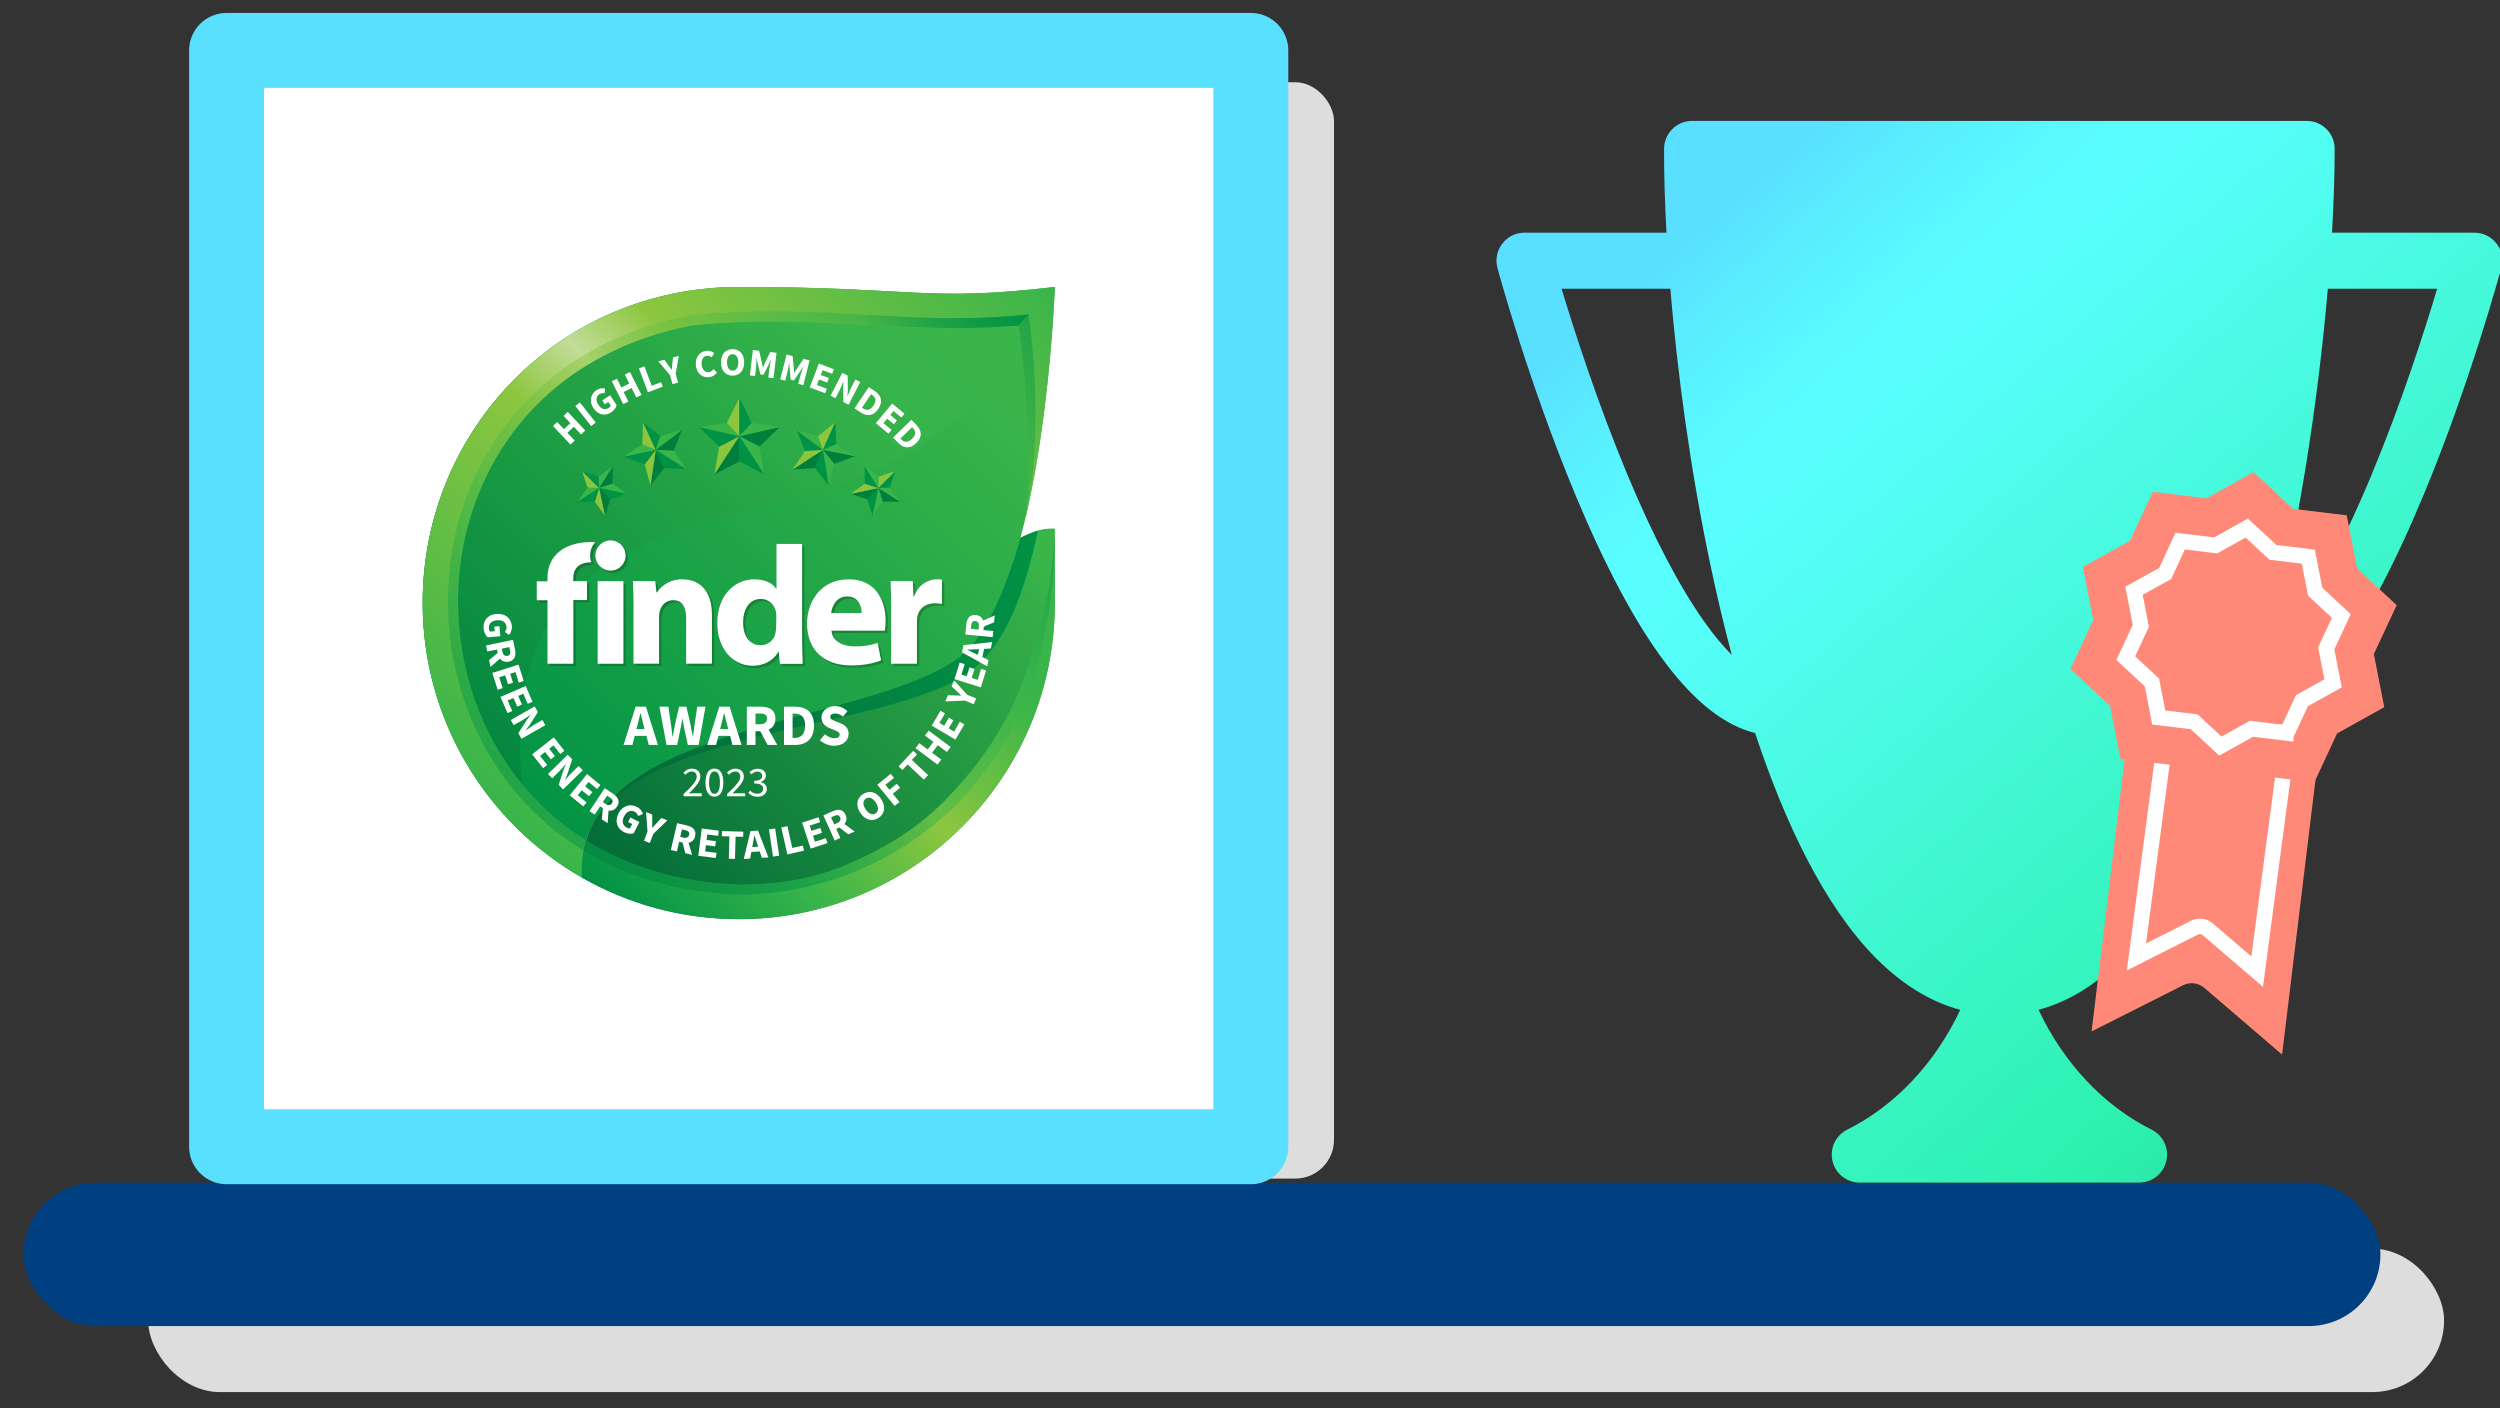 <?xml version="1.0" encoding="utf-8"?>
<svg id="Art" xmlns="http://www.w3.org/2000/svg" width="300" height="169" xmlns:xlink="http://www.w3.org/1999/xlink" viewBox="0 0 300 169">
  <rect x="0" y="0" width="300" height="169" fill="#333333" stroke="none"/>
  <defs>
    <linearGradient id="GRADIENT_new_" x1="207.09" y1="24.52" x2="296.6" y2="126.62" gradientUnits="userSpaceOnUse">
      <stop offset="0" stop-color="#59dfff" />
      <stop offset=".05" stop-color="#59eaff" />
      <stop offset=".14" stop-color="#59f9ff" />
      <stop offset=".21" stop-color="#59ffff" />
      <stop offset=".85" stop-color="#2cf1ad" />
      <stop offset="1" stop-color="#2cd8a7" />
    </linearGradient>
    <linearGradient id="linear-gradient" x1="56.65" y1="94" x2="121.4" y2="29.26" gradientUnits="userSpaceOnUse">
      <stop offset="0" stop-color="#009245" />
      <stop offset=".85" stop-color="#39b54a" />
    </linearGradient>
    <linearGradient id="linear-gradient-2" x1="78.24" y1="113.7" x2="127.53" y2="64.4" gradientUnits="userSpaceOnUse">
      <stop offset="0" stop-color="#006837" />
      <stop offset=".95" stop-color="#39b54a" />
    </linearGradient>
    <linearGradient id="linear-gradient-3" x1="49.51" y1="86.79" x2="114.18" y2="22.12" gradientUnits="userSpaceOnUse">
      <stop offset="0" stop-color="#007f3c" />
      <stop offset=".75" stop-color="#39b54a" />
    </linearGradient>
    <linearGradient id="linear-gradient-4" x1="70.04" y1="82.84" x2="124.56" y2="82.84" gradientUnits="userSpaceOnUse">
      <stop offset="0" stop-color="#006837" />
      <stop offset="1" stop-color="#009245" />
    </linearGradient>
    <linearGradient id="linear-gradient-5" x1="54.45" y1="91.8" x2="119.2" y2="27.05" gradientUnits="userSpaceOnUse">
      <stop offset="0" stop-color="#39b54a" />
      <stop offset=".4" stop-color="#8cc63f" />
      <stop offset=".5" stop-color="#c2dd97" />
      <stop offset=".6" stop-color="#8cc63f" />
      <stop offset="1" stop-color="#39b54a" />
    </linearGradient>
    <linearGradient id="linear-gradient-6" x1="57.46" y1="90.81" x2="116.99" y2="31.28" gradientUnits="userSpaceOnUse">
      <stop offset="0" stop-color="#009245" />
      <stop offset=".26" stop-color="#39b54a" />
      <stop offset=".5" stop-color="#8cc63f" />
      <stop offset=".76" stop-color="#39b54a" />
      <stop offset="1" stop-color="#009245" />
    </linearGradient>
    <linearGradient id="linear-gradient-7" x1="78.72" y1="114.19" x2="128.02" y2="64.89" gradientUnits="userSpaceOnUse">
      <stop offset="0" stop-color="#009245" />
      <stop offset=".26" stop-color="#39b54a" />
      <stop offset=".5" stop-color="#8cc63f" />
      <stop offset=".76" stop-color="#39b54a" />
      <stop offset="1" stop-color="#39b54a" />
    </linearGradient>
    <linearGradient id="linear-gradient-8" x1="79.6" y1="111.63" x2="127.18" y2="64.05" gradientUnits="userSpaceOnUse">
      <stop offset="0" stop-color="#007f3c" />
      <stop offset=".26" stop-color="#009245" />
      <stop offset=".5" stop-color="#39b54a" />
      <stop offset=".76" stop-color="#39b54a" />
      <stop offset="1" stop-color="#009245" />
    </linearGradient>
    <linearGradient id="linear-gradient-9" x1="108.38" y1="43.22" x2="118.65" y2="32.95" gradientUnits="userSpaceOnUse">
      <stop offset="0" stop-color="#009245" stop-opacity="0" />
      <stop offset="1" stop-color="#009245" />
    </linearGradient>
  </defs>
  <rect x="17.78" y="149.84" width="275.51" height="17.21" rx="8.61" ry="8.61" style="fill: #ddd;" />
  <rect x="2.83" y="141.92" width="282.82" height="17.21" rx="8.61" ry="8.61" style="fill: #004081;" />
  <path d="M299.59,29.24c-.64-.83-1.61-1.32-2.66-1.32h-17.09c.22-3.71,.32-7.1,.32-10.06,0-1.85-1.5-3.35-3.35-3.35h-73.77c-1.84,0-3.34,1.49-3.35,3.33-.01,2.8,.07,6.2,.29,10.08h-17.05c-1.05,0-2.02,.48-2.66,1.32-.64,.83-.84,1.91-.58,2.91,.15,.56,3.75,13.78,9.36,27.24,7.26,17.41,14.34,26.8,21.56,28.57,3.49,10.52,8.22,20.69,14.51,27.02,3.15,3.16,6.53,5.24,10.11,6.2-2.99,6.37-7.79,11.5-13.57,14.38-1.39,.7-2.12,2.25-1.76,3.77,.35,1.51,1.71,2.58,3.27,2.58h33.53c1.56,0,2.9-1.07,3.26-2.58,.36-1.52-.37-3.07-1.76-3.77-5.78-2.88-10.57-8.01-13.57-14.38,5.59-1.5,10.67-5.72,15.18-12.61,3.47-5.3,6.62-12.22,9.38-20.62,7.3-1.76,14.41-11.16,21.65-28.58,5.6-13.47,9.17-26.69,9.32-27.25,.27-1.01,.06-2.08-.58-2.91h0Zm-95.05,45.4c-3.01-4.24-6.14-10.21-9.28-17.75-3.58-8.59-6.37-17.26-7.87-22.24h13.05c.82,9.8,2.35,21.56,4.89,33.52,.7,3.29,1.52,6.82,2.49,10.43-1.06-1.05-2.16-2.38-3.27-3.95Zm80.09-17.75c-3.14,7.54-6.26,13.51-9.29,17.75-1.16,1.62-2.3,2.98-3.4,4.05,3.83-14.43,6.24-30.6,7.4-44.04h13.12c-1.49,4.98-4.26,13.65-7.84,22.24h0Z" style="fill: url(#GRADIENT_new_);" />
  <g>
    <path d="M264.51,118.54c-.71-.61-1.71-.73-2.54-.31l-10.98,5.54,4.2-34.56,4.74,.58,6.1,5.67,7.28-4.05,4.74,.58-4.2,34.56-9.34-8.01h0Z" style="fill: #ff8978;" />
    <path d="M274.28,90.72l-3.42,25.88-5.92-5.08c-.45-.38-1.08-.46-1.61-.2l-6.96,3.51,3.42-25.88" style="fill: none; stroke: #fff; stroke-miterlimit: 10; stroke-width: 1.86px;" />
    <polygon points="286.11 84.86 280.45 88.01 277.73 93.86 277.51 93.84 277.51 93.85 271.28 93.1 265.62 96.25 260.88 91.83 254.45 91.05 253.2 84.69 248.45 80.28 251.19 74.4 249.94 68.04 255.6 64.89 258.34 59.02 264.77 59.8 270.43 56.65 275.17 61.06 281.61 61.84 282.85 68.2 287.6 72.62 284.86 78.49 286.11 84.85 286.11 84.86" style="fill: #ff8978;" />
    <polygon points="279.97 82 276.23 84.08 274.43 87.95 274.29 87.93 274.29 87.95 270.18 87.45 266.44 89.53 263.3 86.61 259.05 86.1 258.23 81.89 255.09 78.98 256.9 75.1 256.08 70.89 259.82 68.82 261.62 64.93 265.87 65.45 269.61 63.37 272.75 66.28 277 66.8 277.82 71 280.96 73.92 279.15 77.8 279.97 82 279.97 82" style="fill: none; stroke: #fff; stroke-miterlimit: 10; stroke-width: 1.86px;" />
  </g>
  <rect x="45.75" y="9.87" width="114.33" height="131.56" rx="4.65" ry="4.65" style="fill: #ddd;" />
  <g>
    <rect x="27.19" y="6.05" width="122.91" height="131.56" style="fill: #fff; stroke: #59e0ff; stroke-linejoin: round; stroke-width: 8.99px;" />
    <g>
      <path d="M126.58,34.44c-.28,6.51-2.1,36.11-10.96,43.97-9.97,8.85-47.02,7.88-45.78,26.91-11.42-6.53-19.12-18.84-19.12-32.95,0-20.95,16.65-37.93,37.93-37.93s22.45,1.82,37.93,0Z" style="fill: url(#linear-gradient);" />
      <path d="M124.56,63.67c-.59,.18-1.31,.46-2.11,.87-1.98,6.42-3.95,11.34-6.83,13.87-9.4,8.25-42.55,7.96-45.58,23.6h0c-.2,1.03-.27,2.13-.19,3.3,5.54,3.17,11.96,4.98,18.8,4.98,20.95,0,37.93-16.98,37.93-37.93v-8.92s-1-.09-2.02,.22Z" style="fill: url(#linear-gradient-2);" />
      <g style="opacity: .7;">
        <path d="M126.5,34.45c-.26,.56-6.91,19.8-31.39,25.41-23.88,5.48-36.66,11.73-31.61,40.88-2.25-2.11-12.78-12.15-12.78-28.38,0-20.95,16.65-37.93,37.93-37.93s22.4,1.82,37.85,.01Z" style="fill: url(#linear-gradient-3);" />
      </g>
      <path d="M124.56,63.67c-1.63,7.5-3.73,13.04-7.39,16.28-9.36,8.3-43.91,6.6-47.13,22.06,3.03-15.64,36.15-15.38,45.58-23.6,2.74-2.39,4.99-7.45,6.83-13.87,.79-.41,1.51-.69,2.11-.87Z" style="fill: url(#linear-gradient-4);" />
      <path d="M126.58,34.44c-15.47,1.82-16.67,0-37.93,0s-37.93,16.98-37.93,37.93c0,14.1,7.7,26.41,19.12,32.95-.08-1.15,0-2.24,.18-3.25,.08-.42,.18-.83,.3-1.22-2.15-1.34-4.12-2.92-5.89-4.74-5.43-5.57-8.76-13.11-9.37-21.24-.61-8.11,1.54-16.06,6.06-22.39,5.01-7.03,12.64-11.68,22.07-13.46,3.16-.3,6.3-.45,9.61-.45,4.01,0,7.74,.22,11.34,.42,3.59,.21,6.97,.4,10.59,.4,2.61,0,5.07-.11,7.48-.32,.49,1.82,1.92,16.8,.84,23.14,.09-.39,.18-.79,.27-1.18,0,0,0,0,0,0,2.39-10.75,3.1-22.72,3.27-26.59Zm-2.3,15.68c.03-4.86-.4-9.35-.84-12.37,.43,3.03,.86,7.51,.84,12.37Zm-.02,1.24s0,.03,0,.05c0-.02,0-.03,0-.05Zm.02-1.2c0,.08,0,.17,0,.25,0-.08,0-.17,0-.25Zm0,.4c0,.06,0,.11,0,.17,0-.06,0-.11,0-.17Zm0,.4s0,.07,0,.11c0-.04,0-.07,0-.11Z" style="fill: url(#linear-gradient-5);" />
      <g style="opacity: .5;">
        <path d="M123.31,61.01c-.09,.4-.18,.8-.27,1.19,1.08-6.34-.35-21.32-.84-23.14-2.41,.22-4.87,.32-7.48,.32-3.61,0-7-.2-10.59-.4-3.61-.21-7.34-.42-11.34-.42-3.31,0-6.45,.15-9.61,.45-9.42,1.77-17.05,6.43-22.07,13.46-4.51,6.33-6.66,14.28-6.06,22.39,.61,8.13,3.93,15.67,9.37,21.24,1.77,1.82,3.75,3.4,5.89,4.74-.12,.4-.22,.8-.3,1.22-24.84-15.12-21.75-57.74,13-64.24,16.11-1.56,26.24,1.46,40.42-.09,.75,5.25,1.48,14.88-.13,23.27Z" style="fill: url(#linear-gradient-6);" />
      </g>
      <path d="M122.44,82.58c-2.03,5.2-5.45,9.87-9.18,13.62-3.52,3.54-7.65,5.93-12.26,7.81-4.02,1.64-8.44,2.15-12.28,2.15-.1,0,.06,0-.04,0-6.93-.25-13.15-2.06-18.35-5.31-.12,.4-.22,.8-.3,1.22-.19,1.01-.26,2.1-.18,3.25,5.54,3.17,11.96,4.98,18.8,4.98,20.95,0,37.93-16.98,37.93-37.93v-8.92c-.13,6.8-2,13.66-4.14,19.13Z" style="fill: url(#linear-gradient-7);" />
      <g style="opacity: .5;">
        <path d="M126.58,63.45v.49c-.09,33.34-23.58,43.59-37.93,43.41-7.35-.26-13.56-2.2-18.62-5.28,.08-.42,.18-.83,.3-1.22,5.2,3.25,11.42,5.06,18.35,5.31,.1,0-.06,0,.04,0,3.84,0,8.26-.51,12.28-2.15,4.61-1.88,8.73-4.27,12.26-7.81,3.73-3.75,7.15-8.42,9.18-13.62,2.14-5.47,4-12.33,4.14-19.13Z" style="fill: url(#linear-gradient-8);" />
      </g>
      <path d="M122.2,39.06s-4.89,.36-7.48,.32c-3.61-.05-7-.2-10.59-.4v-1.2c6.25,.36,12.28,.72,19.3-.05l-1.24,1.32Z" style="fill: url(#linear-gradient-9);" />
      <g>
        <path d="M76.26,84.8h1.25l1.44,4.59h-1.1l-.28-1.09h-1.4l-.28,1.09h-1.06l1.44-4.59Zm.11,2.69h.98l-.11-.42c-.13-.46-.25-1-.37-1.48h-.03c-.11,.49-.23,1.02-.36,1.48l-.11,.42Z" style="fill: #fff;" />
        <path d="M79.14,84.8h1.06l.32,2.15c.06,.48,.13,.96,.18,1.45h.03c.09-.49,.18-.97,.27-1.45l.49-2.15h.88l.49,2.15c.09,.46,.18,.96,.27,1.45h.03c.06-.49,.13-.98,.19-1.45l.32-2.15h.99l-.82,4.59h-1.3l-.45-2.08c-.08-.35-.13-.73-.18-1.06h-.03c-.06,.34-.11,.71-.19,1.06l-.43,2.08h-1.28l-.85-4.59Z" style="fill: #fff;" />
        <path d="M86.3,84.8h1.25l1.44,4.59h-1.1l-.28-1.09h-1.4l-.28,1.09h-1.06l1.44-4.59Zm.11,2.69h.98l-.11-.42c-.13-.46-.25-1-.37-1.48h-.03c-.11,.49-.23,1.02-.36,1.48l-.11,.42Z" style="fill: #fff;" />
        <path d="M89.63,84.8h1.65c.97,0,1.77,.34,1.77,1.43,0,.68-.32,1.11-.82,1.32l1.04,1.84h-1.16l-.88-1.65h-.57v1.65h-1.04v-4.59Zm1.57,2.11c.54,0,.84-.23,.84-.68s-.3-.61-.84-.61h-.54v1.29h.54Z" style="fill: #fff;" />
        <path d="M94.08,84.8h1.3c1.4,0,2.3,.7,2.3,2.27s-.9,2.32-2.25,2.32h-1.35v-4.59Zm1.23,3.75c.78,0,1.3-.38,1.3-1.48s-.52-1.44-1.3-1.44h-.2v2.92h.2Z" style="fill: #fff;" />
        <path d="M98.4,88.82l.59-.71c.33,.28,.75,.48,1.13,.48,.43,0,.64-.17,.64-.44,0-.29-.26-.38-.66-.55l-.6-.25c-.47-.19-.92-.58-.92-1.25,0-.76,.68-1.37,1.63-1.37,.53,0,1.08,.21,1.48,.61l-.53,.65c-.3-.23-.58-.37-.95-.37s-.58,.15-.58,.42c0,.28,.3,.38,.7,.54l.59,.24c.56,.23,.91,.6,.91,1.25,0,.76-.63,1.42-1.73,1.42-.6,0-1.23-.23-1.7-.66Z" style="fill: #fff;" />
      </g>
      <g>
        <polygon points="91.14 53.6 88.72 52.34 93.57 51.24 91.14 53.6" style="fill: #007f3c;" />
        <polygon points="91.71 56.93 88.72 52.34 91.14 53.6 91.71 56.93" style="fill: #39b54a;" />
        <polygon points="88.72 55.37 88.72 52.34 91.71 56.93 88.72 55.37" style="fill: #009245;" />
        <polygon points="85.73 56.93 88.72 52.34 88.72 55.37 85.73 56.93" style="fill: #007f3c;" />
        <polygon points="86.3 53.6 88.72 52.34 85.73 56.93 86.3 53.6" style="fill: #8cc63f;" />
        <polygon points="83.87 51.24 88.72 52.34 86.3 53.6 83.87 51.24" style="fill: #009245;" />
        <polygon points="87.22 50.76 88.72 52.34 83.87 51.24 87.22 50.76" style="fill: #39b54a;" />
        <polygon points="88.72 47.73 88.72 52.34 87.22 50.76 88.72 47.73" style="fill: #8cc63f;" />
        <polygon points="90.21 50.76 88.72 52.34 88.72 47.73 90.21 50.76" style="fill: #009245;" />
        <polygon points="93.57 51.24 90.21 50.76 88.72 52.34 93.57 51.24" style="fill: #39b54a;" />
      </g>
      <g>
        <polygon points="105.92 60.19 105.41 58.56 108.04 60.22 105.92 60.19" style="fill: #007f3c;" />
        <polygon points="104.7 61.91 105.41 58.56 105.92 60.19 104.7 61.91" style="fill: #39b54a;" />
        <polygon points="104.07 59.9 105.41 58.56 104.7 61.91 104.07 59.9" style="fill: #009245;" />
        <polygon points="102.06 59.27 105.41 58.56 104.07 59.9 102.06 59.27" style="fill: #007f3c;" />
        <polygon points="103.78 58.05 105.41 58.56 102.06 59.27 103.78 58.05" style="fill: #8cc63f;" />
        <polygon points="103.75 55.93 105.41 58.56 103.78 58.05 103.75 55.93" style="fill: #009245;" />
        <polygon points="105.44 57.2 105.41 58.56 103.75 55.93 105.44 57.2" style="fill: #39b54a;" />
        <polygon points="107.45 56.52 105.41 58.56 105.44 57.2 107.45 56.52" style="fill: #8cc63f;" />
        <polygon points="106.77 58.52 105.41 58.56 107.45 56.52 106.77 58.52" style="fill: #009245;" />
        <polygon points="108.04 60.22 106.77 58.52 105.41 58.56 108.04 60.22" style="fill: #39b54a;" />
      </g>
      <g>
        <polygon points="100.1 55.67 98.75 53.98 102.62 54.74 100.1 55.67" style="fill: #007f3c;" />
        <polygon points="99.44 58.27 98.75 53.98 100.1 55.67 99.44 58.27" style="fill: #39b54a;" />
        <polygon points="97.78 56.17 98.75 53.98 99.44 58.27 97.78 56.17" style="fill: #009245;" />
        <polygon points="95.11 56.35 98.75 53.98 97.78 56.17 95.11 56.35" style="fill: #007f3c;" />
        <polygon points="96.59 54.12 98.75 53.98 95.11 56.35 96.59 54.12" style="fill: #8cc63f;" />
        <polygon points="95.59 51.62 98.75 53.98 96.59 54.12 95.59 51.62" style="fill: #009245;" />
        <polygon points="98.17 52.35 98.75 53.98 95.59 51.62 98.17 52.35" style="fill: #39b54a;" />
        <polygon points="100.24 50.64 98.75 53.98 98.17 52.35 100.24 50.64" style="fill: #8cc63f;" />
        <polygon points="100.34 53.31 98.75 53.98 100.24 50.64 100.34 53.31" style="fill: #009245;" />
        <polygon points="102.62 54.74 100.34 53.31 98.75 53.98 102.62 54.74" style="fill: #39b54a;" />
      </g>
      <g>
        <polygon points="80.85 54.1 78.69 53.98 81.82 51.59 80.85 54.1" style="fill: #007f3c;" />
        <polygon points="82.37 56.31 78.69 53.98 80.85 54.1 82.37 56.31" style="fill: #39b54a;" />
        <polygon points="79.69 56.17 78.69 53.98 82.37 56.31 79.69 56.17" style="fill: #009245;" />
        <polygon points="78.06 58.29 78.69 53.98 79.69 56.17 78.06 58.29" style="fill: #007f3c;" />
        <polygon points="77.37 55.7 78.69 53.98 78.06 58.29 77.37 55.7" style="fill: #8cc63f;" />
        <polygon points="74.83 54.8 78.69 53.98 77.37 55.7 74.83 54.8" style="fill: #009245;" />
        <polygon points="77.08 53.34 78.69 53.98 74.83 54.8 77.08 53.34" style="fill: #39b54a;" />
        <polygon points="77.16 50.66 78.69 53.98 77.08 53.34 77.16 50.66" style="fill: #8cc63f;" />
        <polygon points="79.24 52.35 78.69 53.98 77.16 50.66 79.24 52.35" style="fill: #009245;" />
        <polygon points="81.82 51.59 79.24 52.35 78.69 53.98 81.82 51.59" style="fill: #39b54a;" />
      </g>
      <g>
        <polygon points="73.51 58.05 71.89 58.56 73.54 55.93 73.51 58.05" style="fill: #007f3c;" />
        <polygon points="75.24 59.27 71.89 58.56 73.51 58.05 75.24 59.27" style="fill: #39b54a;" />
        <polygon points="73.23 59.9 71.89 58.56 75.24 59.27 73.23 59.9" style="fill: #009245;" />
        <polygon points="72.6 61.91 71.89 58.56 73.23 59.9 72.6 61.91" style="fill: #007f3c;" />
        <polygon points="71.38 60.19 71.89 58.56 72.6 61.91 71.38 60.19" style="fill: #8cc63f;" />
        <polygon points="69.26 60.22 71.89 58.56 71.38 60.19 69.26 60.22" style="fill: #009245;" />
        <polygon points="70.52 58.52 71.89 58.56 69.26 60.22 70.52 58.52" style="fill: #39b54a;" />
        <polygon points="69.85 56.52 71.89 58.56 70.52 58.52 69.85 56.52" style="fill: #8cc63f;" />
        <polygon points="71.85 57.2 71.89 58.56 69.85 56.52 71.85 57.2" style="fill: #009245;" />
        <polygon points="73.54 55.93 71.85 57.2 71.89 58.56 73.54 55.93" style="fill: #39b54a;" />
      </g>
      <g style="opacity: .2;">
        <path d="M76.31,73.19c0-1.23-.05-2.28-.08-3.17h2.68l.14,1.35h.06c.69-1.01,1.84-1.61,3.06-1.57,2.03,0,3.54,1.34,3.54,4.25v5.87h-3.09v-5.48c0-1.28-.44-2.14-1.56-2.14-.85,0-1.35,.58-1.56,1.15-.09,.25-.13,.5-.13,.77v5.7h-3.07v-6.74h0Z" />
        <path d="M96.53,65.55v11.43c0,1.12,.05,2.28,.08,2.96h-2.74l-.14-1.46h-.03c-.63,1.12-1.83,1.69-3.1,1.69-2.35,0-4.24-2-4.24-5.09-.02-3.34,2.06-5.28,4.44-5.28,1.21,0,2.17,.43,2.61,1.12h.05v-5.37h3.07Zm-3.09,8.66c0-.19-.02-.36-.05-.55-.19-.83-.85-1.51-1.81-1.51-1.4,0-2.13,1.26-2.13,2.82,0,1.69,.83,2.74,2.11,2.74,.88,0,1.62-.61,1.78-1.48,.06-.24,.08-.47,.08-.71l.02-1.31Z" />
        <path d="M100.06,75.96c.09,1.28,1.35,1.89,2.8,1.89,.93,.02,1.86-.13,2.74-.41l.41,2.08c-1.01,.41-2.25,.61-3.59,.61-3.37,0-5.29-1.94-5.29-5.04,0-2.52,1.56-5.29,5.01-5.29,3.2,0,4.41,2.49,4.41,4.95,0,.41-.03,.82-.09,1.21h-6.39Zm3.62-2.11c0-.76-.33-2-1.75-2-1.29,0-1.83,1.18-1.91,2h3.65Z" />
        <path d="M107.23,73.29c0-1.46-.05-2.41-.08-3.26h2.66l.09,1.83h.08c.5-1.43,1.72-2.05,2.68-2.05,.22-.02,.44,0,.65,.05v2.9c-.27-.05-.55-.08-.83-.08-1.13,0-1.91,.61-2.11,1.56-.05,.22-.06,.46-.06,.69v5.01h-3.09v-6.65h.02Z" />
        <rect x="72" y="70.03" width="3.09" height="9.91" />
        <path d="M69.07,69.68c0-1.09,.57-1.92,2.17-1.92-.3-.83-.13-1.75,.46-2.41-.17-.02-.35-.02-.52-.02-3.06,0-5.2,1.53-5.2,4.28v.43h-1.29v2.27h1.29v7.62h3.1v-7.64h1.64v-2.27h-1.65v-.35h0Z" />
        <circle cx="73.54" cy="66.94" r="1.81" />
      </g>
      <g>
        <path d="M76.03,72.91c0-1.23-.05-2.28-.08-3.17h2.68l.14,1.35h.06c.69-1.01,1.84-1.61,3.06-1.57,2.03,0,3.54,1.34,3.54,4.25v5.87h-3.09v-5.48c0-1.28-.44-2.14-1.56-2.14-.85,0-1.35,.58-1.56,1.15-.09,.25-.13,.5-.13,.77v5.7h-3.07v-6.74h0Z" style="fill: #fff;" />
        <path d="M96.25,65.27v11.43c0,1.12,.05,2.28,.08,2.96h-2.74l-.14-1.46h-.03c-.63,1.12-1.83,1.69-3.1,1.69-2.35,0-4.24-2-4.24-5.09-.02-3.34,2.06-5.28,4.44-5.28,1.21,0,2.17,.43,2.61,1.12h.05v-5.37h3.07Zm-3.09,8.66c0-.19-.02-.36-.05-.55-.19-.83-.85-1.51-1.81-1.51-1.4,0-2.13,1.26-2.13,2.82,0,1.69,.83,2.74,2.11,2.74,.88,0,1.62-.61,1.78-1.48,.06-.24,.08-.47,.08-.71l.02-1.31Z" style="fill: #fff;" />
        <path d="M99.78,75.68c.09,1.28,1.35,1.89,2.8,1.89,.93,.02,1.86-.13,2.74-.41l.41,2.08c-1.01,.41-2.25,.61-3.59,.61-3.37,0-5.29-1.94-5.29-5.04,0-2.52,1.56-5.29,5.01-5.29,3.2,0,4.41,2.49,4.41,4.95,0,.41-.03,.82-.09,1.21h-6.39Zm3.62-2.11c0-.76-.33-2-1.75-2-1.29,0-1.83,1.18-1.91,2h3.65Z" style="fill: #fff;" />
        <path d="M106.95,73c0-1.46-.05-2.41-.08-3.26h2.66l.09,1.83h.08c.5-1.43,1.72-2.05,2.68-2.05,.22-.02,.44,0,.65,.05v2.9c-.27-.05-.55-.08-.83-.08-1.13,0-1.91,.61-2.11,1.56-.05,.22-.06,.46-.06,.69v5.01h-3.09v-6.65h.02Z" style="fill: #fff;" />
        <rect x="71.72" y="69.74" width="3.09" height="9.91" style="fill: #fff;" />
        <path d="M68.79,69.4c0-1.09,.57-1.92,2.17-1.92-.3-.83-.13-1.75,.46-2.41-.17-.02-.35-.02-.52-.02-3.06,0-5.2,1.53-5.2,4.28v.43h-1.29v2.27h1.29v7.62h3.1v-7.64h1.64v-2.27h-1.65v-.35h0Z" style="fill: #fff;" />
        <circle cx="73.26" cy="66.66" r="1.81" style="fill: #fff;" />
      </g>
      <g>
        <path d="M59.55,73.67c1.09-.1,1.79,.56,1.87,1.44,.04,.48-.13,.83-.33,1.08l-.51-.35c.13-.18,.23-.36,.2-.64-.05-.51-.48-.83-1.13-.77-.67,.06-1.04,.4-.98,1.02,.01,.13,.06,.26,.13,.34l.57-.05-.05-.54,.61-.06,.11,1.2-1.51,.14c-.24-.21-.46-.59-.5-1.05-.08-.9,.43-1.66,1.53-1.76Z" style="fill: #fff;" />
        <path d="M61.56,76.79l.24,1.16c.14,.68,.02,1.29-.75,1.45-.74,.15-1.18-.34-1.32-1.03l-.09-.43-1.16,.24-.15-.73,3.23-.67Zm-1.66,1.42l.57,.41-1.61,1.41-.17-.82,1.2-1Zm.4,0c.08,.38,.29,.56,.6,.49,.32-.07,.38-.29,.3-.68l-.08-.37-.91,.19,.08,.37Z" style="fill: #fff;" />
        <path d="M62.22,79.75l.63,1.97-.6,.19-.4-1.26-.63,.2,.34,1.07-.6,.19-.34-1.07-.72,.23,.42,1.31-.6,.19-.64-2.02,3.14-1Z" style="fill: #fff;" />
        <path d="M63.08,82.32l.82,1.89-.57,.25-.53-1.21-.61,.26,.45,1.03-.57,.25-.45-1.03-.7,.3,.55,1.26-.57,.25-.84-1.94,3.02-1.31Z" style="fill: #fff;" />
        <path d="M64.17,84.78l.38,.66-1,1.56-.47,.64v.02c.3-.2,.67-.48,1-.68l1.01-.58,.35,.62-2.86,1.63-.38-.66,1-1.56,.46-.64v-.02c-.31,.21-.66,.48-1,.67l-1.02,.58-.35-.62,2.86-1.63Z" style="fill: #fff;" />
        <path d="M66.45,88.47l1.27,1.62-.49,.39-.81-1.04-.52,.41,.69,.88-.49,.39-.69-.88-.6,.47,.85,1.08-.49,.39-1.31-1.66,2.59-2.03Z" style="fill: #fff;" />
        <path d="M68.13,90.57l.53,.55-.57,1.76-.29,.74h.01c.22-.25,.51-.62,.79-.89l.83-.81,.5,.51-2.36,2.3-.53-.55,.57-1.76,.29-.74h-.01c-.24,.26-.51,.62-.79,.89l-.84,.82-.5-.51,2.36-2.3Z" style="fill: #fff;" />
        <path d="M70.46,92.89l1.59,1.31-.4,.48-1.02-.84-.42,.51,.87,.71-.4,.48-.87-.71-.48,.59,1.06,.87-.4,.48-1.63-1.34,2.09-2.54Z" style="fill: #fff;" />
        <path d="M72.56,94.58l.99,.66c.58,.39,.93,.9,.49,1.56-.42,.63-1.08,.59-1.66,.2l-.37-.24-.65,.99-.62-.41,1.82-2.75Zm-.18,2.18l.69-.11-.15,2.13-.7-.46,.15-1.56Zm.28-.29c.33,.22,.59,.19,.77-.08,.18-.27,.06-.48-.26-.7l-.32-.21-.51,.77,.32,.21Z" style="fill: #fff;" />
        <path d="M74.2,97.63c.5-.97,1.43-1.21,2.22-.81,.43,.22,.64,.55,.73,.85l-.57,.25c-.08-.21-.18-.39-.43-.52-.45-.23-.95-.04-1.25,.55-.31,.6-.21,1.09,.34,1.38,.12,.06,.26,.09,.36,.07l.26-.51-.49-.25,.28-.54,1.08,.55-.69,1.35c-.3,.09-.74,.07-1.15-.14-.81-.41-1.17-1.25-.67-2.24Z" style="fill: #fff;" />
        <path d="M77.7,99.79l-.17-2.34,.74,.29v.81c0,.26,0,.51,0,.78h.02c.18-.2,.35-.38,.52-.57l.55-.6,.73,.28-1.69,1.62-.42,1.1-.7-.27,.42-1.1Z" style="fill: #fff;" />
        <path d="M81.25,98.78l1.16,.27c.68,.16,1.18,.53,1.01,1.29-.17,.74-.8,.92-1.49,.77l-.43-.1-.27,1.16-.73-.17,.75-3.21Zm.75,1.73c.38,.09,.62-.03,.7-.34,.07-.32-.11-.47-.49-.56l-.37-.09-.21,.9,.37,.09Zm-.16,.37l.61-.35,.6,2.05-.81-.19-.4-1.51Z" style="fill: #fff;" />
        <path d="M84.21,99.42l2.05,.26-.08,.62-1.31-.16-.08,.66,1.12,.14-.08,.62-1.12-.14-.09,.75,1.36,.17-.08,.62-2.1-.26,.41-3.27Z" style="fill: #fff;" />
        <path d="M87.53,100.37l-.91-.02,.02-.62,2.56,.07-.02,.62-.91-.02-.07,2.67-.74-.02,.07-2.67Z" style="fill: #fff;" />
        <path d="M90.07,99.73l.89-.06,1.25,3.22-.79,.05-.54-1.64c-.11-.32-.23-.71-.34-1.04h-.02c-.06,.35-.12,.74-.19,1.08l-.32,1.69-.76,.05,.81-3.36Zm-.22,1.95l1.58-.11,.04,.58-1.58,.11-.04-.58Z" style="fill: #fff;" />
        <path d="M92.28,99.53l.74-.11,.48,3.26-.74,.11-.48-3.26Z" style="fill: #fff;" />
        <path d="M93.76,99.3l.73-.16,.58,2.61,1.27-.28,.14,.61-2,.45-.72-3.22Z" style="fill: #fff;" />
        <path d="M96.26,98.71l1.96-.64,.19,.59-1.25,.41,.21,.63,1.07-.35,.19,.59-1.07,.35,.24,.72,1.3-.43,.19,.59-2.01,.66-1.03-3.13Z" style="fill: #fff;" />
        <path d="M98.81,97.85l1.08-.49c.64-.29,1.26-.3,1.58,.42,.31,.69-.08,1.22-.72,1.51l-.4,.18,.49,1.08-.68,.31-1.35-3.01Zm1.65,.92c.36-.16,.48-.4,.35-.7-.13-.3-.37-.31-.73-.15l-.35,.16,.38,.85,.35-.16Zm.09,.39l.28-.65,1.72,1.27-.76,.34-1.24-.96Z" style="fill: #fff;" />
        <path d="M103.23,97.53c-.59-.9-.41-1.75,.33-2.24,.75-.48,1.59-.3,2.18,.6,.59,.9,.43,1.78-.32,2.26-.75,.48-1.61,.27-2.19-.63Zm1.87-1.22c-.36-.55-.81-.73-1.19-.48-.38,.25-.4,.73-.04,1.28,.36,.55,.83,.75,1.2,.5,.38-.25,.39-.75,.03-1.3Z" style="fill: #fff;" />
        <path d="M105.27,94.18l1.61-1.32,.4,.48-1.03,.84,.48,.59,.88-.72,.4,.48-.88,.72,.81,.99-.58,.47-2.09-2.55Z" style="fill: #fff;" />
        <path d="M108.91,91.74l-.62,.66-.46-.43,1.75-1.87,.46,.43-.62,.66,1.95,1.82-.51,.54-1.95-1.82Z" style="fill: #fff;" />
        <path d="M109.86,89.78l.45-.6,1.02,.76,.68-.91-1.02-.76,.45-.6,2.64,1.97-.45,.6-1.1-.82-.68,.91,1.1,.82-.45,.6-2.64-1.97Z" style="fill: #fff;" />
        <path d="M111.81,87.07l1.05-1.78,.54,.32-.67,1.14,.57,.34,.57-.97,.54,.32-.57,.97,.65,.38,.69-1.18,.54,.32-1.07,1.82-2.84-1.67Z" style="fill: #fff;" />
        <path d="M115.78,84.07l-2.34,.1,.31-.74,.81,.02c.26,.01,.51,.02,.78,.03v-.02c-.19-.19-.37-.36-.56-.54l-.59-.56,.3-.72,1.57,1.73,1.08,.45-.29,.69-1.08-.45Z" style="fill: #fff;" />
        <path d="M114.54,81.48l.62-1.97,.6,.19-.39,1.26,.63,.2,.34-1.07,.6,.19-.34,1.07,.72,.23,.41-1.31,.6,.19-.63,2.02-3.15-.98Z" style="fill: #fff;" />
        <path d="M115.44,78.28l.18-.87,3.44-.36-.16,.77-1.72,.09c-.34,.02-.74,.03-1.1,.05v.02c.32,.15,.68,.31,.99,.47l1.55,.76-.15,.75-3.02-1.67Zm1.82,.73l.32-1.55,.57,.12-.32,1.55-.57-.12Z" style="fill: #fff;" />
        <path d="M115.84,76.15l.11-1.18c.07-.7,.36-1.24,1.14-1.17,.75,.07,1.02,.67,.96,1.37l-.04,.44,1.18,.11-.07,.74-3.28-.32Zm1.62-.98c.04-.39-.11-.62-.43-.65-.32-.03-.45,.17-.49,.56l-.04,.38,.92,.09,.04-.38Zm.39,.11l-.43-.56,1.95-.87-.08,.83-1.45,.6Z" style="fill: #fff;" />
      </g>
      <g>
        <path d="M66.36,51.12l.5-.48,.81,.86,.77-.73-.81-.86,.5-.48,2.1,2.23-.5,.48-.88-.93-.77,.73,.88,.93-.5,.48-2.1-2.23Z" style="fill: #fff;" />
        <path d="M69.04,48.72l.54-.43,1.9,2.41-.54,.43-1.9-2.41Z" style="fill: #fff;" />
        <path d="M71.21,48.98c-.56-.85-.32-1.71,.37-2.16,.37-.24,.74-.26,1.03-.2l-.06,.57c-.2-.03-.4-.03-.62,.11-.39,.26-.47,.75-.13,1.27,.35,.53,.79,.68,1.27,.36,.1-.07,.19-.16,.22-.25l-.29-.44-.42,.28-.31-.47,.94-.62,.78,1.18c-.06,.29-.28,.63-.64,.87-.71,.46-1.55,.37-2.12-.49Z" style="fill: #fff;" />
        <path d="M73.41,45.75l.62-.31,.53,1.06,.95-.48-.53-1.06,.62-.31,1.38,2.74-.62,.31-.57-1.14-.95,.48,.57,1.14-.62,.31-1.38-2.74Z" style="fill: #fff;" />
        <path d="M76.68,44.2l.65-.24,.87,2.33,1.13-.43,.2,.54-1.78,.67-1.08-2.87Z" style="fill: #fff;" />
        <path d="M80.41,45.02l-1.41-1.66,.72-.19,.45,.61c.14,.2,.27,.38,.42,.59h.02c.02-.26,.05-.49,.07-.73l.08-.75,.7-.19-.38,2.15,.29,1.06-.67,.18-.29-1.06Z" style="fill: #fff;" />
        <path d="M83.51,43.87c-.12-1.01,.47-1.68,1.24-1.77,.39-.05,.73,.1,.96,.28l-.31,.49c-.17-.12-.35-.2-.57-.18-.42,.05-.7,.46-.63,1.07,.08,.63,.41,.95,.86,.9,.25-.03,.43-.18,.56-.36l.42,.39c-.22,.33-.53,.52-.93,.57-.77,.09-1.48-.36-1.61-1.39Z" style="fill: #fff;" />
        <path d="M86.52,43.48c0-1,.56-1.58,1.39-1.58,.83,0,1.39,.58,1.39,1.58,0,1-.56,1.6-1.39,1.6-.83,0-1.39-.6-1.39-1.6Zm2.08,0c0-.61-.27-.98-.68-.98-.42,0-.68,.36-.68,.98s.27,1,.68,1c.42,0,.68-.39,.68-1.01Z" style="fill: #fff;" />
        <path d="M90.34,42l.75,.09,.34,1.41c.04,.19,.07,.39,.11,.58h.02c.08-.18,.16-.37,.24-.54l.63-1.3,.75,.09-.35,3.05-.63-.07,.13-1.12c.03-.3,.14-.73,.21-1.03h-.02s-.33,.69-.33,.69l-.56,1.12-.38-.04-.3-1.22-.16-.75h-.02c0,.3,0,.75-.03,1.04l-.13,1.12-.62-.07,.35-3.05Z" style="fill: #fff;" />
        <path d="M94.38,42.54l.73,.19,.15,1.44c.02,.19,.02,.39,.03,.59h.02c.11-.16,.2-.34,.31-.5l.8-1.2,.73,.19-.75,2.97-.61-.15,.28-1.09c.07-.29,.24-.71,.34-.99h-.02s-.42,.64-.42,.64l-.71,1.03-.37-.09-.13-1.25-.06-.76h-.02c-.04,.29-.1,.74-.17,1.03l-.28,1.09-.6-.15,.75-2.97Z" style="fill: #fff;" />
        <path d="M98.27,43.63l1.8,.69-.21,.54-1.15-.44-.22,.58,.98,.37-.21,.54-.98-.37-.25,.66,1.19,.45-.21,.54-1.84-.7,1.09-2.87Z" style="fill: #fff;" />
        <path d="M101.09,44.75l.63,.32,.02,1.72-.04,.74h.02c.12-.3,.26-.7,.43-1.03l.49-.96,.59,.3-1.4,2.73-.63-.32-.02-1.73,.03-.73h-.02c-.12,.31-.26,.7-.43,1.02l-.5,.97-.59-.3,1.4-2.73Z" style="fill: #fff;" />
        <path d="M104.25,46.45l.72,.48c.78,.52,1.02,1.24,.44,2.12-.58,.88-1.36,.95-2.11,.45l-.75-.5,1.7-2.55Zm-.7,2.55c.43,.29,.87,.27,1.27-.34,.41-.61,.24-1-.19-1.28l-.11-.07-1.08,1.62,.11,.07Z" style="fill: #fff;" />
        <path d="M107.06,48.42l1.48,1.23-.37,.45-.95-.78-.39,.47,.8,.67-.37,.45-.8-.67-.45,.54,.98,.81-.37,.45-1.52-1.26,1.96-2.36Z" style="fill: #fff;" />
        <path d="M109.36,50.38l.61,.62c.65,.67,.74,1.43-.01,2.16-.75,.74-1.53,.65-2.16,0l-.63-.65,2.2-2.14Zm-1.22,2.34c.36,.37,.79,.45,1.32-.07,.52-.51,.44-.92,.08-1.3l-.09-.09-1.4,1.36,.09,.09Z" style="fill: #fff;" />
      </g>
      <g>
        <path d="M82.03,95.29c1.01-.97,1.58-1.56,1.58-2.08,0-.37-.21-.63-.64-.63-.28,0-.52,.17-.71,.39l-.25-.24c.28-.3,.58-.49,1.02-.49,.62,0,1.01,.38,1.01,.96,0,.61-.58,1.21-1.37,2.02,.18-.01,.39-.03,.56-.03h.97v.36h-2.17v-.25Z" style="fill: #fff;" />
        <path d="M84.66,93.9c0-1.09,.4-1.67,1.07-1.67s1.07,.59,1.07,1.67-.4,1.7-1.07,1.7-1.07-.61-1.07-1.7Zm1.73,0c0-.95-.27-1.33-.65-1.33s-.65,.38-.65,1.33,.27,1.36,.65,1.36,.65-.41,.65-1.36Z" style="fill: #fff;" />
        <path d="M87.25,95.29c1.01-.97,1.58-1.56,1.58-2.08,0-.37-.21-.63-.64-.63-.28,0-.52,.17-.71,.39l-.25-.24c.28-.3,.58-.49,1.02-.49,.62,0,1.01,.38,1.01,.96,0,.61-.58,1.21-1.37,2.02,.18-.01,.39-.03,.56-.03h.97v.36h-2.17v-.25Z" style="fill: #fff;" />
        <path d="M89.8,95.14l.22-.27c.2,.2,.46,.38,.86,.38s.7-.23,.7-.59c0-.39-.27-.64-1.07-.64v-.32c.71,0,.95-.26,.95-.6,0-.32-.22-.51-.58-.51-.28,0-.52,.14-.71,.33l-.23-.27c.26-.23,.57-.4,.96-.4,.58,0,1,.3,1,.82,0,.39-.25,.64-.61,.77v.02c.41,.09,.73,.38,.73,.82,0,.58-.49,.93-1.11,.93-.54,0-.88-.22-1.1-.46Z" style="fill: #fff;" />
      </g>
    </g>
  </g>
</svg>